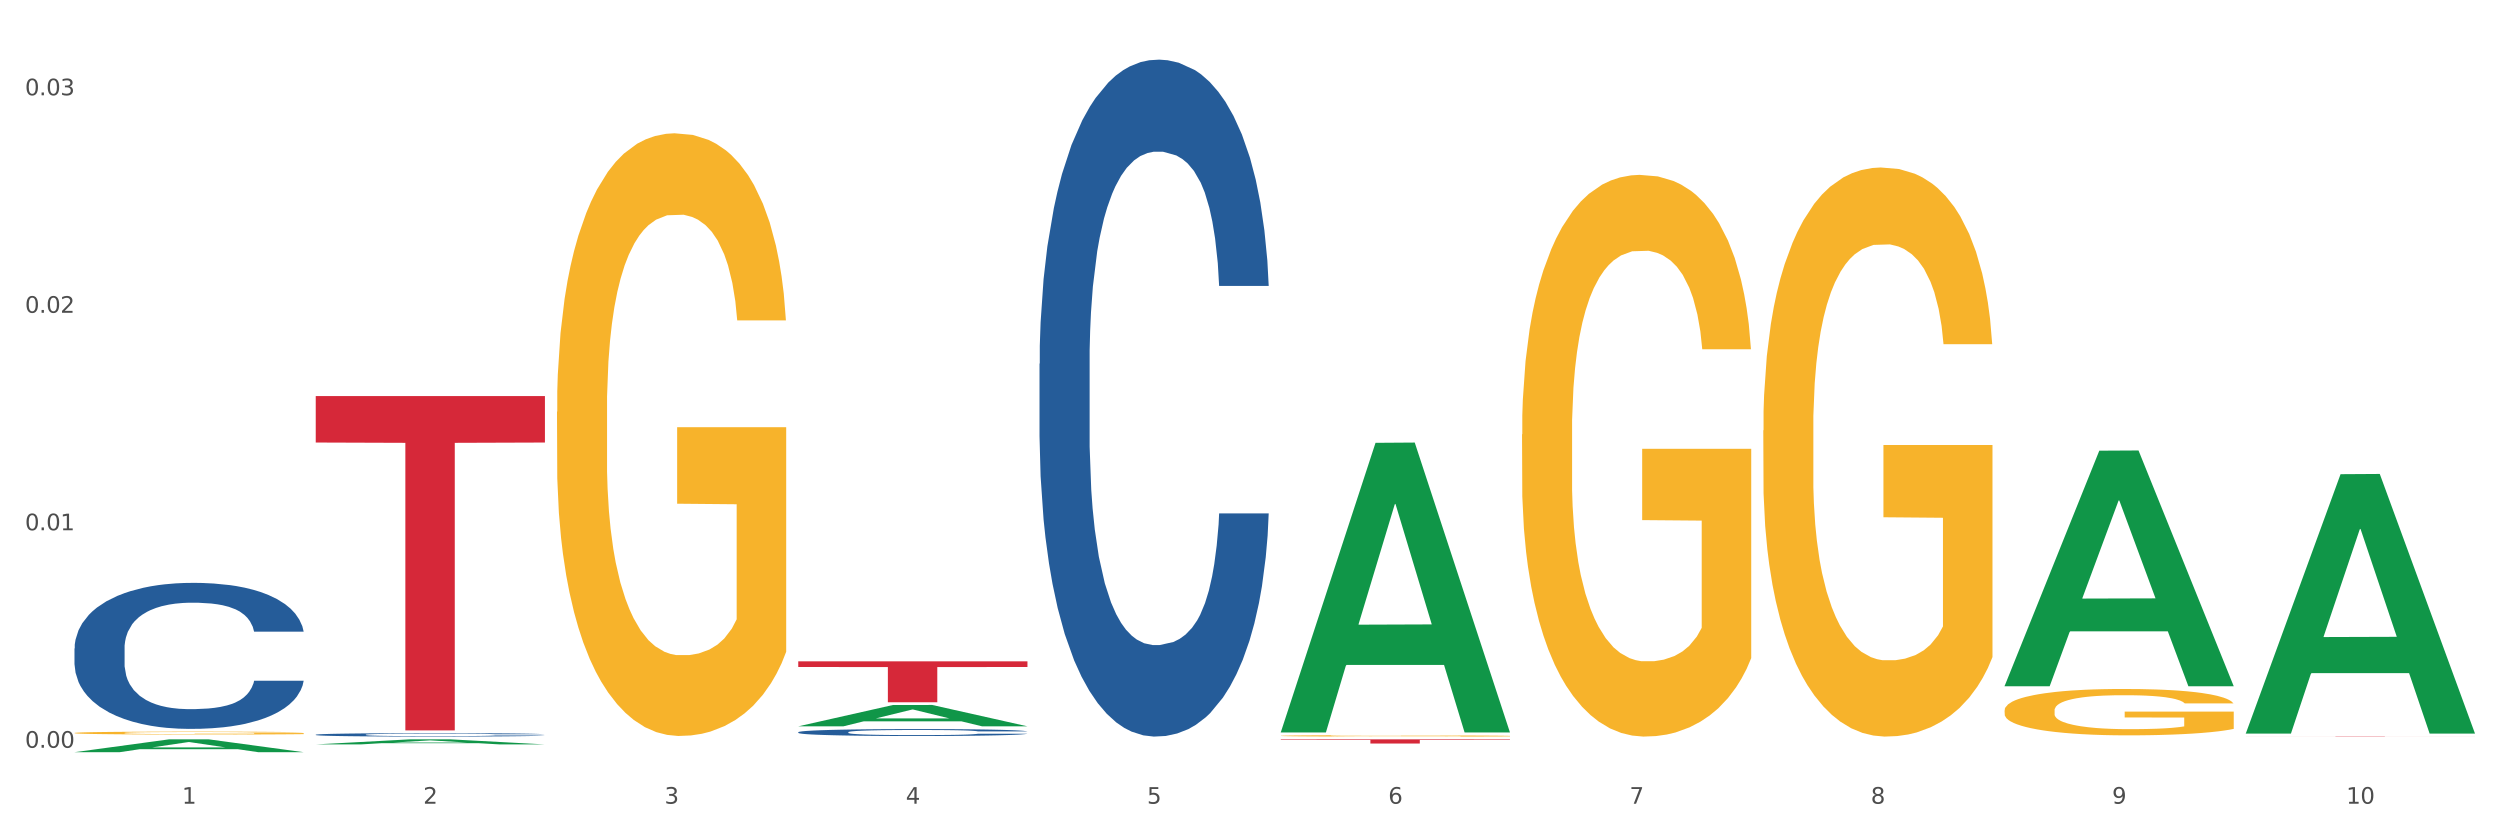 <?xml version="1.0" encoding="utf-8" standalone="no"?>
<!DOCTYPE svg PUBLIC "-//W3C//DTD SVG 1.1//EN"
  "http://www.w3.org/Graphics/SVG/1.1/DTD/svg11.dtd">
<svg xmlns:xlink="http://www.w3.org/1999/xlink" width="1080pt" height="360pt" viewBox="0 0 1080 360" xmlns="http://www.w3.org/2000/svg" version="1.1">
 <rect x="0" y="0" width="1080" height="360" fill="#333333" stroke="none"/>
 <defs>
  <style type="text/css">*{stroke-linejoin: round; stroke-linecap: butt}</style>
 </defs>
 <g id="figure_1">
  <g id="patch_1">
   <path d="M 0 360 
L 1080 360 
L 1080 0 
L 0 0 
z
" style="fill: #ffffff; stroke: #ffffff; stroke-linejoin: miter"/>
  </g>
  <g id="axes_1">
   <g id="matplotlib.axis_1">
    <g id="xtick_1">
     <g id="text_1">
      <!-- 1 -->
      <g style="fill: #4d4d4d" transform="translate(78.627 347.204) scale(0.096 -0.096)">
       <defs>
        <path id="DejaVuSans-31" d="M 794 531 
L 1825 531 
L 1825 4091 
L 703 3866 
L 703 4441 
L 1819 4666 
L 2450 4666 
L 2450 531 
L 3481 531 
L 3481 0 
L 794 0 
L 794 531 
z
" transform="scale(0.016)"/>
       </defs>
       <use xlink:href="#DejaVuSans-31"/>
      </g>
     </g>
    </g>
    <g id="xtick_2">
     <g id="text_2">
      <!-- 2 -->
      <g style="fill: #4d4d4d" transform="translate(182.851 347.204) scale(0.096 -0.096)">
       <defs>
        <path id="DejaVuSans-32" d="M 1228 531 
L 3431 531 
L 3431 0 
L 469 0 
L 469 531 
Q 828 903 1448 1529 
Q 2069 2156 2228 2338 
Q 2531 2678 2651 2914 
Q 2772 3150 2772 3378 
Q 2772 3750 2511 3984 
Q 2250 4219 1831 4219 
Q 1534 4219 1204 4116 
Q 875 4013 500 3803 
L 500 4441 
Q 881 4594 1212 4672 
Q 1544 4750 1819 4750 
Q 2544 4750 2975 4387 
Q 3406 4025 3406 3419 
Q 3406 3131 3298 2873 
Q 3191 2616 2906 2266 
Q 2828 2175 2409 1742 
Q 1991 1309 1228 531 
z
" transform="scale(0.016)"/>
       </defs>
       <use xlink:href="#DejaVuSans-32"/>
      </g>
     </g>
    </g>
    <g id="xtick_3">
     <g id="text_3">
      <!-- 3 -->
      <g style="fill: #4d4d4d" transform="translate(287.074 347.204) scale(0.096 -0.096)">
       <defs>
        <path id="DejaVuSans-33" d="M 2597 2516 
Q 3050 2419 3304 2112 
Q 3559 1806 3559 1356 
Q 3559 666 3084 287 
Q 2609 -91 1734 -91 
Q 1441 -91 1130 -33 
Q 819 25 488 141 
L 488 750 
Q 750 597 1062 519 
Q 1375 441 1716 441 
Q 2309 441 2620 675 
Q 2931 909 2931 1356 
Q 2931 1769 2642 2001 
Q 2353 2234 1838 2234 
L 1294 2234 
L 1294 2753 
L 1863 2753 
Q 2328 2753 2575 2939 
Q 2822 3125 2822 3475 
Q 2822 3834 2567 4026 
Q 2313 4219 1838 4219 
Q 1578 4219 1281 4162 
Q 984 4106 628 3988 
L 628 4550 
Q 988 4650 1302 4700 
Q 1616 4750 1894 4750 
Q 2613 4750 3031 4423 
Q 3450 4097 3450 3541 
Q 3450 3153 3228 2886 
Q 3006 2619 2597 2516 
z
" transform="scale(0.016)"/>
       </defs>
       <use xlink:href="#DejaVuSans-33"/>
      </g>
     </g>
    </g>
    <g id="xtick_4">
     <g id="text_4">
      <!-- 4 -->
      <g style="fill: #4d4d4d" transform="translate(391.298 347.204) scale(0.096 -0.096)">
       <defs>
        <path id="DejaVuSans-34" d="M 2419 4116 
L 825 1625 
L 2419 1625 
L 2419 4116 
z
M 2253 4666 
L 3047 4666 
L 3047 1625 
L 3713 1625 
L 3713 1100 
L 3047 1100 
L 3047 0 
L 2419 0 
L 2419 1100 
L 313 1100 
L 313 1709 
L 2253 4666 
z
" transform="scale(0.016)"/>
       </defs>
       <use xlink:href="#DejaVuSans-34"/>
      </g>
     </g>
    </g>
    <g id="xtick_5">
     <g id="text_5">
      <!-- 5 -->
      <g style="fill: #4d4d4d" transform="translate(495.522 347.204) scale(0.096 -0.096)">
       <defs>
        <path id="DejaVuSans-35" d="M 691 4666 
L 3169 4666 
L 3169 4134 
L 1269 4134 
L 1269 2991 
Q 1406 3038 1543 3061 
Q 1681 3084 1819 3084 
Q 2600 3084 3056 2656 
Q 3513 2228 3513 1497 
Q 3513 744 3044 326 
Q 2575 -91 1722 -91 
Q 1428 -91 1123 -41 
Q 819 9 494 109 
L 494 744 
Q 775 591 1075 516 
Q 1375 441 1709 441 
Q 2250 441 2565 725 
Q 2881 1009 2881 1497 
Q 2881 1984 2565 2268 
Q 2250 2553 1709 2553 
Q 1456 2553 1204 2497 
Q 953 2441 691 2322 
L 691 4666 
z
" transform="scale(0.016)"/>
       </defs>
       <use xlink:href="#DejaVuSans-35"/>
      </g>
     </g>
    </g>
    <g id="xtick_6">
     <g id="text_6">
      <!-- 6 -->
      <g style="fill: #4d4d4d" transform="translate(599.745 347.204) scale(0.096 -0.096)">
       <defs>
        <path id="DejaVuSans-36" d="M 2113 2584 
Q 1688 2584 1439 2293 
Q 1191 2003 1191 1497 
Q 1191 994 1439 701 
Q 1688 409 2113 409 
Q 2538 409 2786 701 
Q 3034 994 3034 1497 
Q 3034 2003 2786 2293 
Q 2538 2584 2113 2584 
z
M 3366 4563 
L 3366 3988 
Q 3128 4100 2886 4159 
Q 2644 4219 2406 4219 
Q 1781 4219 1451 3797 
Q 1122 3375 1075 2522 
Q 1259 2794 1537 2939 
Q 1816 3084 2150 3084 
Q 2853 3084 3261 2657 
Q 3669 2231 3669 1497 
Q 3669 778 3244 343 
Q 2819 -91 2113 -91 
Q 1303 -91 875 529 
Q 447 1150 447 2328 
Q 447 3434 972 4092 
Q 1497 4750 2381 4750 
Q 2619 4750 2861 4703 
Q 3103 4656 3366 4563 
z
" transform="scale(0.016)"/>
       </defs>
       <use xlink:href="#DejaVuSans-36"/>
      </g>
     </g>
    </g>
    <g id="xtick_7">
     <g id="text_7">
      <!-- 7 -->
      <g style="fill: #4d4d4d" transform="translate(703.969 347.204) scale(0.096 -0.096)">
       <defs>
        <path id="DejaVuSans-37" d="M 525 4666 
L 3525 4666 
L 3525 4397 
L 1831 0 
L 1172 0 
L 2766 4134 
L 525 4134 
L 525 4666 
z
" transform="scale(0.016)"/>
       </defs>
       <use xlink:href="#DejaVuSans-37"/>
      </g>
     </g>
    </g>
    <g id="xtick_8">
     <g id="text_8">
      <!-- 8 -->
      <g style="fill: #4d4d4d" transform="translate(808.193 347.204) scale(0.096 -0.096)">
       <defs>
        <path id="DejaVuSans-38" d="M 2034 2216 
Q 1584 2216 1326 1975 
Q 1069 1734 1069 1313 
Q 1069 891 1326 650 
Q 1584 409 2034 409 
Q 2484 409 2743 651 
Q 3003 894 3003 1313 
Q 3003 1734 2745 1975 
Q 2488 2216 2034 2216 
z
M 1403 2484 
Q 997 2584 770 2862 
Q 544 3141 544 3541 
Q 544 4100 942 4425 
Q 1341 4750 2034 4750 
Q 2731 4750 3128 4425 
Q 3525 4100 3525 3541 
Q 3525 3141 3298 2862 
Q 3072 2584 2669 2484 
Q 3125 2378 3379 2068 
Q 3634 1759 3634 1313 
Q 3634 634 3220 271 
Q 2806 -91 2034 -91 
Q 1263 -91 848 271 
Q 434 634 434 1313 
Q 434 1759 690 2068 
Q 947 2378 1403 2484 
z
M 1172 3481 
Q 1172 3119 1398 2916 
Q 1625 2713 2034 2713 
Q 2441 2713 2670 2916 
Q 2900 3119 2900 3481 
Q 2900 3844 2670 4047 
Q 2441 4250 2034 4250 
Q 1625 4250 1398 4047 
Q 1172 3844 1172 3481 
z
" transform="scale(0.016)"/>
       </defs>
       <use xlink:href="#DejaVuSans-38"/>
      </g>
     </g>
    </g>
    <g id="xtick_9">
     <g id="text_9">
      <!-- 9 -->
      <g style="fill: #4d4d4d" transform="translate(912.416 347.204) scale(0.096 -0.096)">
       <defs>
        <path id="DejaVuSans-39" d="M 703 97 
L 703 672 
Q 941 559 1184 500 
Q 1428 441 1663 441 
Q 2288 441 2617 861 
Q 2947 1281 2994 2138 
Q 2813 1869 2534 1725 
Q 2256 1581 1919 1581 
Q 1219 1581 811 2004 
Q 403 2428 403 3163 
Q 403 3881 828 4315 
Q 1253 4750 1959 4750 
Q 2769 4750 3195 4129 
Q 3622 3509 3622 2328 
Q 3622 1225 3098 567 
Q 2575 -91 1691 -91 
Q 1453 -91 1209 -44 
Q 966 3 703 97 
z
M 1959 2075 
Q 2384 2075 2632 2365 
Q 2881 2656 2881 3163 
Q 2881 3666 2632 3958 
Q 2384 4250 1959 4250 
Q 1534 4250 1286 3958 
Q 1038 3666 1038 3163 
Q 1038 2656 1286 2365 
Q 1534 2075 1959 2075 
z
" transform="scale(0.016)"/>
       </defs>
       <use xlink:href="#DejaVuSans-39"/>
      </g>
     </g>
    </g>
    <g id="xtick_10">
     <g id="text_10">
      <!-- 10 -->
      <g style="fill: #4d4d4d" transform="translate(1013.586 347.204) scale(0.096 -0.096)">
       <defs>
        <path id="DejaVuSans-30" d="M 2034 4250 
Q 1547 4250 1301 3770 
Q 1056 3291 1056 2328 
Q 1056 1369 1301 889 
Q 1547 409 2034 409 
Q 2525 409 2770 889 
Q 3016 1369 3016 2328 
Q 3016 3291 2770 3770 
Q 2525 4250 2034 4250 
z
M 2034 4750 
Q 2819 4750 3233 4129 
Q 3647 3509 3647 2328 
Q 3647 1150 3233 529 
Q 2819 -91 2034 -91 
Q 1250 -91 836 529 
Q 422 1150 422 2328 
Q 422 3509 836 4129 
Q 1250 4750 2034 4750 
z
" transform="scale(0.016)"/>
       </defs>
       <use xlink:href="#DejaVuSans-31"/>
       <use xlink:href="#DejaVuSans-30" transform="translate(63.623 0)"/>
      </g>
     </g>
    </g>
    <g id="xtick_11"/>
    <g id="xtick_12"/>
    <g id="xtick_13"/>
    <g id="xtick_14"/>
    <g id="xtick_15"/>
    <g id="xtick_16"/>
    <g id="xtick_17"/>
    <g id="xtick_18"/>
    <g id="xtick_19"/>
   </g>
   <g id="matplotlib.axis_2">
    <g id="ytick_1">
     <g id="text_11">
      <!-- 0.00 -->
      <g style="fill: #4d4d4d" transform="translate(10.8 323.028) scale(0.096 -0.096)">
       <defs>
        <path id="DejaVuSans-2e" d="M 684 794 
L 1344 794 
L 1344 0 
L 684 0 
L 684 794 
z
" transform="scale(0.016)"/>
       </defs>
       <use xlink:href="#DejaVuSans-30"/>
       <use xlink:href="#DejaVuSans-2e" transform="translate(63.623 0)"/>
       <use xlink:href="#DejaVuSans-30" transform="translate(95.41 0)"/>
       <use xlink:href="#DejaVuSans-30" transform="translate(159.033 0)"/>
      </g>
     </g>
    </g>
    <g id="ytick_2">
     <g id="text_12">
      <!-- 0.01 -->
      <g style="fill: #4d4d4d" transform="translate(10.8 229.075) scale(0.096 -0.096)">
       <use xlink:href="#DejaVuSans-30"/>
       <use xlink:href="#DejaVuSans-2e" transform="translate(63.623 0)"/>
       <use xlink:href="#DejaVuSans-30" transform="translate(95.41 0)"/>
       <use xlink:href="#DejaVuSans-31" transform="translate(159.033 0)"/>
      </g>
     </g>
    </g>
    <g id="ytick_3">
     <g id="text_13">
      <!-- 0.02 -->
      <g style="fill: #4d4d4d" transform="translate(10.8 135.122) scale(0.096 -0.096)">
       <use xlink:href="#DejaVuSans-30"/>
       <use xlink:href="#DejaVuSans-2e" transform="translate(63.623 0)"/>
       <use xlink:href="#DejaVuSans-30" transform="translate(95.41 0)"/>
       <use xlink:href="#DejaVuSans-32" transform="translate(159.033 0)"/>
      </g>
     </g>
    </g>
    <g id="ytick_4">
     <g id="text_14">
      <!-- 0.03 -->
      <g style="fill: #4d4d4d" transform="translate(10.8 41.169) scale(0.096 -0.096)">
       <use xlink:href="#DejaVuSans-30"/>
       <use xlink:href="#DejaVuSans-2e" transform="translate(63.623 0)"/>
       <use xlink:href="#DejaVuSans-30" transform="translate(95.41 0)"/>
       <use xlink:href="#DejaVuSans-33" transform="translate(159.033 0)"/>
      </g>
     </g>
    </g>
    <g id="ytick_5"/>
    <g id="ytick_6"/>
    <g id="ytick_7"/>
   </g>
   <g id="PolyCollection_1">
    <path d="M 32.175 324.939 
L 32.277 324.934 
L 73.107 319.386 
L 90.051 319.38 
L 131.187 324.95 
L 111.589 324.95 
L 102.709 323.653 
L 60.552 323.653 
L 60.246 323.674 
L 51.671 324.95 
L 32.175 324.95 
L 32.175 324.939 
L 65.86 322.879 
L 97.401 322.874 
L 81.783 320.567 
L 81.579 320.557 
L 81.375 320.573 
L 65.758 322.874 
L 65.86 322.879 
L 32.175 324.939 
z
" clip-path="url(#p50c544b02a)" style="fill: #109648"/>
    <path d="M 553.293 317.881 
L 553.41 317.88 
L 553.41 317.86 
L 553.644 317.843 
L 554.813 317.802 
L 556.566 317.768 
L 557.852 317.75 
L 559.138 317.735 
L 560.658 317.72 
L 562.528 317.704 
L 565.918 317.682 
L 568.022 317.67 
L 570.594 317.658 
L 575.27 317.64 
L 578.66 317.63 
L 582.167 317.622 
L 587.895 317.612 
L 591.636 317.608 
L 595.61 317.604 
L 600.403 317.602 
L 604.027 317.602 
L 611.976 317.603 
L 618.756 317.608 
L 622.029 317.612 
L 626.237 317.619 
L 628.458 317.623 
L 632.082 317.632 
L 635.823 317.644 
L 638.395 317.653 
L 642.252 317.672 
L 645.175 317.691 
L 647.863 317.714 
L 649.266 317.73 
L 650.318 317.745 
L 651.253 317.762 
L 652.189 317.789 
L 631.147 317.789 
L 630.329 317.77 
L 629.043 317.752 
L 627.173 317.734 
L 625.536 317.723 
L 622.73 317.709 
L 620.159 317.7 
L 617.47 317.694 
L 614.197 317.688 
L 611.625 317.685 
L 608.001 317.683 
L 600.87 317.684 
L 596.078 317.688 
L 592.805 317.694 
L 590.7 317.699 
L 588.83 317.704 
L 586.726 317.712 
L 584.271 317.724 
L 582.518 317.734 
L 580.764 317.747 
L 579.361 317.761 
L 578.075 317.776 
L 577.023 317.793 
L 576.205 317.81 
L 575.504 317.831 
L 574.919 317.865 
L 574.919 317.941 
L 575.153 317.958 
L 575.737 317.981 
L 576.439 317.998 
L 577.608 318.018 
L 578.66 318.032 
L 580.647 318.052 
L 582.868 318.069 
L 584.622 318.079 
L 586.375 318.088 
L 589.415 318.1 
L 592.805 318.11 
L 595.727 318.116 
L 599.702 318.122 
L 602.39 318.124 
L 604.728 318.125 
L 610.456 318.125 
L 614.548 318.123 
L 619.107 318.119 
L 622.613 318.114 
L 625.536 318.108 
L 628.809 318.098 
L 630.913 318.089 
L 630.913 317.974 
L 605.196 317.973 
L 605.196 317.896 
L 652.306 317.896 
L 652.306 318.122 
L 650.318 318.133 
L 648.097 318.144 
L 645.759 318.153 
L 642.252 318.165 
L 638.044 318.176 
L 634.303 318.183 
L 630.329 318.19 
L 625.653 318.196 
L 619.574 318.202 
L 615.833 318.204 
L 611.158 318.205 
L 605.663 318.206 
L 600.87 318.205 
L 596.195 318.202 
L 591.285 318.197 
L 586.492 318.19 
L 582.868 318.183 
L 579.244 318.174 
L 575.387 318.162 
L 572.347 318.151 
L 570.009 318.141 
L 567.438 318.129 
L 564.632 318.112 
L 562.528 318.097 
L 560.658 318.082 
L 558.67 318.062 
L 557.268 318.045 
L 555.865 318.023 
L 555.047 318.007 
L 554.111 317.982 
L 553.41 317.948 
L 553.293 317.881 
z
" clip-path="url(#p50c544b02a)" style="fill: #f7b32b"/>
    <path d="M 657.517 187.674 
L 657.634 187.453 
L 657.634 179.474 
L 657.867 172.604 
L 659.036 155.983 
L 660.79 142.243 
L 662.076 134.93 
L 663.362 128.946 
L 664.881 122.962 
L 666.752 116.757 
L 670.142 107.671 
L 672.246 103.017 
L 674.818 98.141 
L 679.493 91.05 
L 682.884 87.061 
L 686.39 83.736 
L 692.118 79.747 
L 695.859 77.974 
L 699.834 76.645 
L 704.627 75.758 
L 708.25 75.537 
L 716.199 76.202 
L 722.979 78.196 
L 726.253 79.747 
L 730.461 82.407 
L 732.682 84.18 
L 736.306 87.726 
L 740.047 92.379 
L 742.618 96.369 
L 746.476 103.903 
L 749.398 111.438 
L 752.087 120.746 
L 753.49 127.173 
L 754.542 133.157 
L 755.477 140.027 
L 756.412 150.886 
L 735.371 150.886 
L 734.552 143.129 
L 733.266 135.816 
L 731.396 128.724 
L 729.76 124.292 
L 726.954 118.752 
L 724.382 115.206 
L 721.694 112.547 
L 718.42 110.33 
L 715.849 109.222 
L 712.225 108.336 
L 705.094 108.557 
L 700.301 110.33 
L 697.028 112.547 
L 694.924 114.541 
L 693.054 116.757 
L 690.949 119.86 
L 688.495 124.514 
L 686.741 128.724 
L 684.988 134.043 
L 683.585 139.362 
L 682.299 145.567 
L 681.247 152.216 
L 680.429 159.086 
L 679.727 167.507 
L 679.143 181.469 
L 679.143 211.83 
L 679.377 218.7 
L 679.961 227.787 
L 680.662 234.657 
L 681.831 242.857 
L 682.884 248.397 
L 684.871 256.375 
L 687.092 263.024 
L 688.845 267.234 
L 690.599 270.78 
L 693.638 275.656 
L 697.028 279.645 
L 699.951 282.083 
L 703.925 284.299 
L 706.614 285.185 
L 708.952 285.628 
L 714.68 285.628 
L 718.771 284.964 
L 723.33 283.412 
L 726.837 281.418 
L 729.76 278.98 
L 733.033 274.991 
L 735.137 271.223 
L 735.137 224.906 
L 709.419 224.684 
L 709.419 193.88 
L 756.529 193.88 
L 756.529 284.299 
L 754.542 288.953 
L 752.321 293.163 
L 749.983 296.931 
L 746.476 301.585 
L 742.268 306.017 
L 738.527 309.12 
L 734.552 311.779 
L 729.876 314.217 
L 723.798 316.433 
L 720.057 317.32 
L 715.381 317.984 
L 709.887 318.206 
L 705.094 317.763 
L 700.418 316.655 
L 695.508 314.66 
L 690.716 311.779 
L 687.092 308.898 
L 683.468 305.352 
L 679.61 300.698 
L 676.571 296.266 
L 674.233 292.277 
L 671.661 287.18 
L 668.856 280.531 
L 666.752 274.548 
L 664.881 268.342 
L 662.894 260.364 
L 661.491 253.494 
L 660.088 244.851 
L 659.27 238.424 
L 658.335 228.452 
L 657.634 214.49 
L 657.517 187.674 
z
" clip-path="url(#p50c544b02a)" style="fill: #f7b32b"/>
    <path d="M 761.74 185.96 
L 761.857 185.735 
L 761.857 177.652 
L 762.091 170.692 
L 763.26 153.852 
L 765.013 139.932 
L 766.299 132.522 
L 767.585 126.46 
L 769.105 120.398 
L 770.975 114.111 
L 774.365 104.906 
L 776.469 100.191 
L 779.041 95.251 
L 783.717 88.066 
L 787.107 84.025 
L 790.614 80.657 
L 796.342 76.615 
L 800.083 74.819 
L 804.057 73.472 
L 808.85 72.574 
L 812.474 72.349 
L 820.423 73.023 
L 827.203 75.044 
L 830.476 76.615 
L 834.685 79.31 
L 836.906 81.106 
L 840.529 84.698 
L 844.27 89.413 
L 846.842 93.455 
L 850.7 101.089 
L 853.622 108.723 
L 856.311 118.153 
L 857.713 124.664 
L 858.766 130.726 
L 859.701 137.687 
L 860.636 148.688 
L 839.594 148.688 
L 838.776 140.83 
L 837.49 133.421 
L 835.62 126.236 
L 833.983 121.745 
L 831.178 116.132 
L 828.606 112.54 
L 825.917 109.845 
L 822.644 107.6 
L 820.072 106.477 
L 816.448 105.579 
L 809.318 105.804 
L 804.525 107.6 
L 801.252 109.845 
L 799.148 111.866 
L 797.277 114.111 
L 795.173 117.255 
L 792.718 121.97 
L 790.965 126.236 
L 789.211 131.624 
L 787.809 137.013 
L 786.523 143.3 
L 785.471 150.035 
L 784.652 156.996 
L 783.951 165.528 
L 783.366 179.673 
L 783.366 210.433 
L 783.6 217.394 
L 784.185 226.599 
L 784.886 233.559 
L 786.055 241.867 
L 787.107 247.48 
L 789.094 255.563 
L 791.315 262.299 
L 793.069 266.565 
L 794.822 270.157 
L 797.862 275.097 
L 801.252 279.138 
L 804.174 281.608 
L 808.149 283.853 
L 810.837 284.752 
L 813.175 285.201 
L 818.903 285.201 
L 822.995 284.527 
L 827.554 282.955 
L 831.061 280.935 
L 833.983 278.465 
L 837.256 274.423 
L 839.36 270.606 
L 839.36 223.68 
L 813.643 223.456 
L 813.643 192.247 
L 860.753 192.247 
L 860.753 283.853 
L 858.766 288.568 
L 856.544 292.834 
L 854.206 296.651 
L 850.7 301.366 
L 846.491 305.857 
L 842.751 309 
L 838.776 311.695 
L 834.1 314.165 
L 828.021 316.41 
L 824.281 317.308 
L 819.605 317.981 
L 814.111 318.206 
L 809.318 317.757 
L 804.642 316.634 
L 799.732 314.614 
L 794.939 311.695 
L 791.315 308.776 
L 787.692 305.183 
L 783.834 300.468 
L 780.795 295.978 
L 778.457 291.936 
L 775.885 286.772 
L 773.079 280.036 
L 770.975 273.974 
L 769.105 267.687 
L 767.118 259.605 
L 765.715 252.644 
L 764.312 243.888 
L 763.494 237.376 
L 762.559 227.273 
L 761.857 213.127 
L 761.74 185.96 
z
" clip-path="url(#p50c544b02a)" style="fill: #f7b32b"/>
    <path d="M 865.964 306.895 
L 866.081 306.877 
L 866.081 306.218 
L 866.315 305.651 
L 867.484 304.278 
L 869.237 303.144 
L 870.523 302.54 
L 871.809 302.046 
L 873.329 301.551 
L 875.199 301.039 
L 878.589 300.289 
L 880.693 299.904 
L 883.265 299.502 
L 887.941 298.916 
L 891.331 298.587 
L 894.838 298.312 
L 900.566 297.983 
L 904.306 297.836 
L 908.281 297.727 
L 913.074 297.653 
L 916.698 297.635 
L 924.647 297.69 
L 931.427 297.855 
L 934.7 297.983 
L 938.908 298.202 
L 941.129 298.349 
L 944.753 298.642 
L 948.494 299.026 
L 951.066 299.355 
L 954.923 299.978 
L 957.846 300.6 
L 960.534 301.368 
L 961.937 301.899 
L 962.989 302.393 
L 963.924 302.961 
L 964.859 303.857 
L 943.818 303.857 
L 943 303.217 
L 941.714 302.613 
L 939.843 302.027 
L 938.207 301.661 
L 935.401 301.204 
L 932.829 300.911 
L 930.141 300.691 
L 926.868 300.508 
L 924.296 300.417 
L 920.672 300.344 
L 913.541 300.362 
L 908.749 300.508 
L 905.475 300.691 
L 903.371 300.856 
L 901.501 301.039 
L 899.397 301.295 
L 896.942 301.68 
L 895.188 302.027 
L 893.435 302.466 
L 892.032 302.906 
L 890.746 303.418 
L 889.694 303.967 
L 888.876 304.534 
L 888.175 305.23 
L 887.59 306.383 
L 887.59 308.89 
L 887.824 309.457 
L 888.408 310.208 
L 889.11 310.775 
L 890.279 311.452 
L 891.331 311.91 
L 893.318 312.569 
L 895.539 313.118 
L 897.293 313.465 
L 899.046 313.758 
L 902.085 314.161 
L 905.475 314.49 
L 908.398 314.691 
L 912.372 314.874 
L 915.061 314.948 
L 917.399 314.984 
L 923.127 314.984 
L 927.218 314.929 
L 931.777 314.801 
L 935.284 314.637 
L 938.207 314.435 
L 941.48 314.106 
L 943.584 313.795 
L 943.584 309.97 
L 917.867 309.952 
L 917.867 307.408 
L 964.976 307.408 
L 964.976 314.874 
L 962.989 315.259 
L 960.768 315.606 
L 958.43 315.918 
L 954.923 316.302 
L 950.715 316.668 
L 946.974 316.924 
L 943 317.144 
L 938.324 317.345 
L 932.245 317.528 
L 928.504 317.601 
L 923.828 317.656 
L 918.334 317.674 
L 913.541 317.638 
L 908.865 317.546 
L 903.956 317.382 
L 899.163 317.144 
L 895.539 316.906 
L 891.915 316.613 
L 888.058 316.229 
L 885.018 315.863 
L 882.68 315.533 
L 880.109 315.112 
L 877.303 314.563 
L 875.199 314.069 
L 873.329 313.557 
L 871.341 312.898 
L 869.938 312.331 
L 868.536 311.617 
L 867.717 311.086 
L 866.782 310.263 
L 866.081 309.11 
L 865.964 306.895 
z
" clip-path="url(#p50c544b02a)" style="fill: #f7b32b"/>
    <path d="M 449.069 157.16 
L 449.187 156.893 
L 449.187 149.415 
L 449.538 139.266 
L 450.825 120.571 
L 452.464 106.416 
L 455.272 89.857 
L 456.794 82.913 
L 458.783 75.168 
L 462.88 62.616 
L 467.561 51.933 
L 470.838 46.057 
L 473.296 42.318 
L 478.797 35.641 
L 481.957 32.703 
L 485.234 30.3 
L 488.042 28.697 
L 492.724 26.828 
L 496.469 26.027 
L 500.799 25.759 
L 504.427 26.027 
L 509.226 27.095 
L 516.248 30.3 
L 518.94 32.169 
L 522.568 35.374 
L 526.313 39.647 
L 529.356 43.921 
L 532.867 50.063 
L 536.495 58.076 
L 540.006 68.224 
L 542.464 77.572 
L 544.454 87.454 
L 546.209 99.472 
L 547.497 112.559 
L 548.082 123.509 
L 526.664 123.509 
L 526.079 113.627 
L 524.909 102.944 
L 523.738 95.733 
L 522.451 89.857 
L 520.461 83.181 
L 518.706 78.907 
L 515.78 73.833 
L 513.088 70.628 
L 510.864 68.758 
L 508.173 67.156 
L 502.438 65.554 
L 498.342 65.554 
L 495.767 66.088 
L 492.607 67.423 
L 489.915 69.293 
L 486.755 72.498 
L 484.297 75.969 
L 481.84 80.51 
L 480.435 83.715 
L 478.328 89.59 
L 476.924 94.398 
L 475.051 102.677 
L 473.998 108.553 
L 472.126 123.776 
L 471.306 134.993 
L 470.955 142.738 
L 470.721 151.284 
L 470.721 192.948 
L 471.423 211.643 
L 472.009 219.656 
L 472.945 228.736 
L 474.7 240.487 
L 477.275 251.972 
L 479.967 260.251 
L 482.191 265.325 
L 484.297 269.064 
L 486.404 272.002 
L 488.979 274.673 
L 491.085 276.275 
L 494.245 277.878 
L 497.991 278.679 
L 500.916 278.679 
L 506.885 277.344 
L 509.577 276.008 
L 512.152 274.139 
L 514.961 271.201 
L 517.184 267.996 
L 518.472 265.592 
L 520.578 260.518 
L 522.217 255.176 
L 523.621 249.034 
L 524.558 243.692 
L 525.611 235.68 
L 526.43 226.599 
L 526.664 221.792 
L 548.082 221.792 
L 547.614 231.407 
L 546.795 240.754 
L 545.156 253.307 
L 543.869 260.518 
L 541.879 269.331 
L 539.772 276.809 
L 536.846 285.089 
L 534.155 291.231 
L 531.346 296.573 
L 528.303 301.38 
L 522.802 308.057 
L 520.813 309.927 
L 516.599 313.132 
L 513.322 315.001 
L 508.524 316.871 
L 503.608 317.939 
L 498.459 318.206 
L 493.894 317.672 
L 488.862 316.069 
L 485.702 314.467 
L 482.191 312.063 
L 478.094 308.324 
L 474.232 303.784 
L 470.604 298.442 
L 467.21 292.3 
L 464.05 285.356 
L 459.954 273.872 
L 456.911 262.655 
L 454.687 252.239 
L 453.166 243.425 
L 451.644 232.208 
L 450.825 224.463 
L 449.538 205.768 
L 449.069 188.408 
L 449.069 157.16 
z
" clip-path="url(#p50c544b02a)" style="fill: #255c99"/>
    <path d="M 344.846 316.303 
L 344.963 316.301 
L 344.963 316.224 
L 345.314 316.119 
L 346.601 315.927 
L 348.24 315.781 
L 351.049 315.611 
L 352.57 315.54 
L 354.56 315.46 
L 358.656 315.331 
L 363.338 315.221 
L 366.615 315.161 
L 369.072 315.122 
L 374.573 315.053 
L 377.733 315.023 
L 381.01 314.998 
L 383.819 314.982 
L 388.5 314.963 
L 392.245 314.955 
L 396.576 314.952 
L 400.204 314.955 
L 405.002 314.966 
L 412.025 314.998 
L 414.716 315.018 
L 418.344 315.051 
L 422.09 315.095 
L 425.133 315.139 
L 428.644 315.202 
L 432.272 315.284 
L 435.783 315.389 
L 438.241 315.485 
L 440.23 315.586 
L 441.986 315.71 
L 443.273 315.845 
L 443.858 315.957 
L 422.441 315.957 
L 421.856 315.856 
L 420.685 315.746 
L 419.515 315.672 
L 418.227 315.611 
L 416.238 315.542 
L 414.482 315.499 
L 411.556 315.446 
L 408.865 315.413 
L 406.641 315.394 
L 403.949 315.378 
L 398.214 315.361 
L 394.118 315.361 
L 391.543 315.367 
L 388.383 315.38 
L 385.691 315.4 
L 382.531 315.433 
L 380.074 315.468 
L 377.616 315.515 
L 376.211 315.548 
L 374.105 315.608 
L 372.7 315.658 
L 370.828 315.743 
L 369.775 315.803 
L 367.902 315.96 
L 367.083 316.075 
L 366.732 316.155 
L 366.498 316.243 
L 366.498 316.672 
L 367.2 316.864 
L 367.785 316.946 
L 368.721 317.04 
L 370.477 317.161 
L 373.052 317.279 
L 375.743 317.364 
L 377.967 317.416 
L 380.074 317.455 
L 382.18 317.485 
L 384.755 317.512 
L 386.862 317.529 
L 390.022 317.545 
L 393.767 317.554 
L 396.693 317.554 
L 402.662 317.54 
L 405.353 317.526 
L 407.928 317.507 
L 410.737 317.477 
L 412.961 317.444 
L 414.248 317.419 
L 416.355 317.367 
L 417.993 317.312 
L 419.398 317.249 
L 420.334 317.194 
L 421.387 317.111 
L 422.207 317.018 
L 422.441 316.968 
L 443.858 316.968 
L 443.39 317.067 
L 442.571 317.163 
L 440.932 317.293 
L 439.645 317.367 
L 437.655 317.457 
L 435.549 317.534 
L 432.623 317.619 
L 429.931 317.683 
L 427.122 317.738 
L 424.079 317.787 
L 418.579 317.856 
L 416.589 317.875 
L 412.376 317.908 
L 409.099 317.927 
L 404.3 317.946 
L 399.385 317.957 
L 394.235 317.96 
L 389.671 317.955 
L 384.638 317.938 
L 381.478 317.922 
L 377.967 317.897 
L 373.871 317.858 
L 370.009 317.812 
L 366.38 317.757 
L 362.986 317.694 
L 359.826 317.622 
L 355.73 317.504 
L 352.687 317.389 
L 350.464 317.282 
L 348.942 317.191 
L 347.421 317.075 
L 346.601 316.996 
L 345.314 316.803 
L 344.846 316.625 
L 344.846 316.303 
z
" clip-path="url(#p50c544b02a)" style="fill: #255c99"/>
    <path d="M 136.399 317.388 
L 136.516 317.387 
L 136.516 317.349 
L 136.867 317.297 
L 138.154 317.202 
L 139.793 317.13 
L 142.602 317.046 
L 144.123 317.011 
L 146.113 316.971 
L 150.209 316.908 
L 154.89 316.853 
L 158.167 316.823 
L 160.625 316.804 
L 166.126 316.771 
L 169.286 316.756 
L 172.563 316.743 
L 175.372 316.735 
L 180.053 316.726 
L 183.798 316.722 
L 188.129 316.72 
L 191.757 316.722 
L 196.555 316.727 
L 203.577 316.743 
L 206.269 316.753 
L 209.897 316.769 
L 213.642 316.791 
L 216.685 316.813 
L 220.196 316.844 
L 223.824 316.885 
L 227.336 316.936 
L 229.793 316.984 
L 231.783 317.034 
L 233.538 317.095 
L 234.826 317.161 
L 235.411 317.217 
L 213.993 317.217 
L 213.408 317.167 
L 212.238 317.112 
L 211.068 317.076 
L 209.78 317.046 
L 207.791 317.012 
L 206.035 316.99 
L 203.109 316.965 
L 200.417 316.948 
L 198.194 316.939 
L 195.502 316.931 
L 189.767 316.923 
L 185.671 316.923 
L 183.096 316.925 
L 179.936 316.932 
L 177.244 316.942 
L 174.084 316.958 
L 171.626 316.975 
L 169.169 316.998 
L 167.764 317.015 
L 165.658 317.045 
L 164.253 317.069 
L 162.381 317.111 
L 161.327 317.141 
L 159.455 317.218 
L 158.635 317.275 
L 158.284 317.315 
L 158.05 317.358 
L 158.05 317.57 
L 158.752 317.665 
L 159.338 317.705 
L 160.274 317.751 
L 162.029 317.811 
L 164.604 317.87 
L 167.296 317.912 
L 169.52 317.937 
L 171.626 317.956 
L 173.733 317.971 
L 176.308 317.985 
L 178.415 317.993 
L 181.575 318.001 
L 185.32 318.005 
L 188.246 318.005 
L 194.214 317.998 
L 196.906 317.992 
L 199.481 317.982 
L 202.29 317.967 
L 204.514 317.951 
L 205.801 317.939 
L 207.908 317.913 
L 209.546 317.886 
L 210.951 317.855 
L 211.887 317.827 
L 212.94 317.787 
L 213.759 317.741 
L 213.993 317.716 
L 235.411 317.716 
L 234.943 317.765 
L 234.124 317.813 
L 232.485 317.876 
L 231.198 317.913 
L 229.208 317.958 
L 227.102 317.996 
L 224.176 318.038 
L 221.484 318.069 
L 218.675 318.096 
L 215.632 318.121 
L 210.131 318.154 
L 208.142 318.164 
L 203.928 318.18 
L 200.651 318.19 
L 195.853 318.199 
L 190.937 318.205 
L 185.788 318.206 
L 181.223 318.203 
L 176.191 318.195 
L 173.031 318.187 
L 169.52 318.175 
L 165.424 318.156 
L 161.561 318.133 
L 157.933 318.106 
L 154.539 318.074 
L 151.379 318.039 
L 147.283 317.981 
L 144.24 317.924 
L 142.016 317.871 
L 140.495 317.826 
L 138.973 317.769 
L 138.154 317.73 
L 136.867 317.635 
L 136.399 317.547 
L 136.399 317.388 
z
" clip-path="url(#p50c544b02a)" style="fill: #255c99"/>
    <path d="M 32.175 280.141 
L 32.292 280.083 
L 32.292 278.47 
L 32.643 276.28 
L 33.931 272.247 
L 35.569 269.193 
L 38.378 265.621 
L 39.899 264.123 
L 41.889 262.452 
L 45.985 259.744 
L 50.667 257.439 
L 53.944 256.171 
L 56.401 255.364 
L 61.902 253.924 
L 65.062 253.29 
L 68.339 252.772 
L 71.148 252.426 
L 75.829 252.023 
L 79.575 251.85 
L 83.905 251.792 
L 87.533 251.85 
L 92.331 252.08 
L 99.354 252.772 
L 102.045 253.175 
L 105.674 253.866 
L 109.419 254.788 
L 112.462 255.71 
L 115.973 257.035 
L 119.601 258.764 
L 123.112 260.954 
L 125.57 262.97 
L 127.559 265.102 
L 129.315 267.695 
L 130.602 270.518 
L 131.187 272.881 
L 109.77 272.881 
L 109.185 270.749 
L 108.014 268.444 
L 106.844 266.888 
L 105.557 265.621 
L 103.567 264.18 
L 101.811 263.258 
L 98.886 262.164 
L 96.194 261.472 
L 93.97 261.069 
L 91.278 260.723 
L 85.543 260.377 
L 81.447 260.377 
L 78.872 260.493 
L 75.712 260.781 
L 73.021 261.184 
L 69.861 261.875 
L 67.403 262.625 
L 64.945 263.604 
L 63.541 264.296 
L 61.434 265.563 
L 60.03 266.6 
L 58.157 268.387 
L 57.104 269.654 
L 55.231 272.938 
L 54.412 275.358 
L 54.061 277.029 
L 53.827 278.873 
L 53.827 287.862 
L 54.529 291.895 
L 55.114 293.624 
L 56.05 295.583 
L 57.806 298.118 
L 60.381 300.596 
L 63.072 302.382 
L 65.296 303.477 
L 67.403 304.284 
L 69.509 304.917 
L 72.084 305.494 
L 74.191 305.839 
L 77.351 306.185 
L 81.096 306.358 
L 84.022 306.358 
L 89.991 306.07 
L 92.683 305.782 
L 95.257 305.378 
L 98.066 304.745 
L 100.29 304.053 
L 101.577 303.535 
L 103.684 302.44 
L 105.322 301.287 
L 106.727 299.962 
L 107.663 298.81 
L 108.717 297.081 
L 109.536 295.122 
L 109.77 294.085 
L 131.187 294.085 
L 130.719 296.159 
L 129.9 298.176 
L 128.262 300.884 
L 126.974 302.44 
L 124.985 304.341 
L 122.878 305.955 
L 119.952 307.741 
L 117.26 309.066 
L 114.451 310.218 
L 111.408 311.256 
L 105.908 312.696 
L 103.918 313.099 
L 99.705 313.791 
L 96.428 314.194 
L 91.629 314.598 
L 86.714 314.828 
L 81.564 314.886 
L 77 314.77 
L 71.967 314.425 
L 68.807 314.079 
L 65.296 313.56 
L 61.2 312.754 
L 57.338 311.774 
L 53.71 310.622 
L 50.316 309.296 
L 47.156 307.798 
L 43.059 305.321 
L 40.016 302.901 
L 37.793 300.654 
L 36.271 298.752 
L 34.75 296.332 
L 33.931 294.661 
L 32.643 290.628 
L 32.175 286.882 
L 32.175 280.141 
z
" clip-path="url(#p50c544b02a)" style="fill: #255c99"/>
    <path d="M 240.622 177.892 
L 240.739 177.654 
L 240.739 169.094 
L 240.973 161.722 
L 242.142 143.888 
L 243.895 129.146 
L 245.181 121.299 
L 246.467 114.878 
L 247.987 108.458 
L 249.857 101.8 
L 253.247 92.051 
L 255.351 87.057 
L 257.923 81.826 
L 262.599 74.217 
L 265.989 69.937 
L 269.496 66.37 
L 275.224 62.09 
L 278.965 60.188 
L 282.939 58.761 
L 287.732 57.81 
L 291.356 57.572 
L 299.305 58.285 
L 306.085 60.425 
L 309.358 62.09 
L 313.566 64.943 
L 315.788 66.846 
L 319.411 70.65 
L 323.152 75.644 
L 325.724 79.924 
L 329.581 88.009 
L 332.504 96.093 
L 335.193 106.08 
L 336.595 112.976 
L 337.647 119.396 
L 338.583 126.768 
L 339.518 138.419 
L 318.476 138.419 
L 317.658 130.097 
L 316.372 122.25 
L 314.502 114.641 
L 312.865 109.885 
L 310.06 103.94 
L 307.488 100.136 
L 304.799 97.282 
L 301.526 94.904 
L 298.954 93.715 
L 295.33 92.764 
L 288.2 93.002 
L 283.407 94.904 
L 280.134 97.282 
L 278.03 99.422 
L 276.159 101.8 
L 274.055 105.129 
L 271.6 110.123 
L 269.847 114.641 
L 268.093 120.347 
L 266.69 126.054 
L 265.405 132.712 
L 264.352 139.846 
L 263.534 147.217 
L 262.833 156.253 
L 262.248 171.234 
L 262.248 203.81 
L 262.482 211.182 
L 263.067 220.931 
L 263.768 228.302 
L 264.937 237.1 
L 265.989 243.045 
L 267.976 251.605 
L 270.197 258.739 
L 271.951 263.257 
L 273.704 267.061 
L 276.744 272.293 
L 280.134 276.573 
L 283.056 279.188 
L 287.031 281.566 
L 289.719 282.517 
L 292.057 282.993 
L 297.785 282.993 
L 301.877 282.28 
L 306.436 280.615 
L 309.943 278.475 
L 312.865 275.859 
L 316.138 271.579 
L 318.242 267.537 
L 318.242 217.84 
L 292.525 217.602 
L 292.525 184.55 
L 339.635 184.55 
L 339.635 281.566 
L 337.647 286.56 
L 335.426 291.078 
L 333.088 295.12 
L 329.581 300.114 
L 325.373 304.869 
L 321.632 308.198 
L 317.658 311.052 
L 312.982 313.667 
L 306.903 316.045 
L 303.163 316.996 
L 298.487 317.71 
L 292.992 317.947 
L 288.2 317.472 
L 283.524 316.283 
L 278.614 314.143 
L 273.821 311.052 
L 270.197 307.96 
L 266.574 304.156 
L 262.716 299.162 
L 259.677 294.407 
L 257.339 290.127 
L 254.767 284.657 
L 251.961 277.524 
L 249.857 271.104 
L 247.987 264.446 
L 246 255.885 
L 244.597 248.514 
L 243.194 239.24 
L 242.376 232.345 
L 241.441 221.644 
L 240.739 206.664 
L 240.622 177.892 
z
" clip-path="url(#p50c544b02a)" style="fill: #f7b32b"/>
    <path d="M 136.399 171.099 
L 235.411 171.099 
L 235.411 191.172 
L 196.463 191.308 
L 196.463 315.546 
L 175.112 315.546 
L 175.112 191.308 
L 136.399 191.172 
L 136.399 171.234 
L 136.399 171.099 
z
" clip-path="url(#p50c544b02a)" style="fill: #d62839"/>
    <path d="M 344.846 285.694 
L 443.858 285.694 
L 443.858 288.151 
L 404.91 288.167 
L 404.91 303.371 
L 383.559 303.371 
L 383.559 288.167 
L 344.846 288.151 
L 344.846 285.711 
L 344.846 285.694 
z
" clip-path="url(#p50c544b02a)" style="fill: #d62839"/>
    <path d="M 553.293 319.38 
L 652.306 319.38 
L 652.306 319.636 
L 613.358 319.637 
L 613.358 321.217 
L 592.006 321.217 
L 592.006 319.637 
L 553.293 319.636 
L 553.293 319.382 
L 553.293 319.38 
z
" clip-path="url(#p50c544b02a)" style="fill: #d62839"/>
    <path d="M 970.188 318.088 
L 1069.2 318.088 
L 1069.2 318.105 
L 1030.252 318.105 
L 1030.252 318.206 
L 1008.901 318.206 
L 1008.901 318.105 
L 970.188 318.105 
L 970.188 318.088 
L 970.188 318.088 
z
" clip-path="url(#p50c544b02a)" style="fill: #d62839"/>
    <path d="M 32.175 316.643 
L 32.292 316.641 
L 32.292 316.6 
L 32.526 316.564 
L 33.695 316.478 
L 35.448 316.407 
L 36.734 316.369 
L 38.02 316.338 
L 39.54 316.306 
L 41.41 316.274 
L 44.8 316.227 
L 46.904 316.203 
L 49.476 316.177 
L 54.152 316.141 
L 57.542 316.12 
L 61.049 316.103 
L 66.777 316.082 
L 70.517 316.073 
L 74.492 316.066 
L 79.285 316.061 
L 82.909 316.06 
L 90.858 316.064 
L 97.638 316.074 
L 100.911 316.082 
L 105.119 316.096 
L 107.34 316.105 
L 110.964 316.123 
L 114.705 316.148 
L 117.277 316.168 
L 121.134 316.207 
L 124.057 316.247 
L 126.745 316.295 
L 128.148 316.328 
L 129.2 316.359 
L 130.135 316.395 
L 131.071 316.451 
L 110.029 316.451 
L 109.211 316.411 
L 107.925 316.373 
L 106.054 316.336 
L 104.418 316.313 
L 101.612 316.285 
L 99.041 316.266 
L 96.352 316.252 
L 93.079 316.241 
L 90.507 316.235 
L 86.883 316.23 
L 79.752 316.232 
L 74.96 316.241 
L 71.686 316.252 
L 69.582 316.263 
L 67.712 316.274 
L 65.608 316.29 
L 63.153 316.314 
L 61.399 316.336 
L 59.646 316.364 
L 58.243 316.392 
L 56.957 316.424 
L 55.905 316.458 
L 55.087 316.494 
L 54.386 316.538 
L 53.801 316.61 
L 53.801 316.768 
L 54.035 316.804 
L 54.619 316.851 
L 55.321 316.887 
L 56.49 316.929 
L 57.542 316.958 
L 59.529 316.999 
L 61.75 317.034 
L 63.504 317.056 
L 65.257 317.074 
L 68.296 317.1 
L 71.686 317.12 
L 74.609 317.133 
L 78.583 317.144 
L 81.272 317.149 
L 83.61 317.151 
L 89.338 317.151 
L 93.429 317.148 
L 97.988 317.14 
L 101.495 317.129 
L 104.418 317.117 
L 107.691 317.096 
L 109.795 317.077 
L 109.795 316.836 
L 84.078 316.835 
L 84.078 316.675 
L 131.187 316.675 
L 131.187 317.144 
L 129.2 317.169 
L 126.979 317.19 
L 124.641 317.21 
L 121.134 317.234 
L 116.926 317.257 
L 113.185 317.273 
L 109.211 317.287 
L 104.535 317.3 
L 98.456 317.311 
L 94.715 317.316 
L 90.039 317.319 
L 84.545 317.321 
L 79.752 317.318 
L 75.076 317.313 
L 70.167 317.302 
L 65.374 317.287 
L 61.75 317.272 
L 58.126 317.254 
L 54.269 317.23 
L 51.229 317.207 
L 48.891 317.186 
L 46.32 317.159 
L 43.514 317.125 
L 41.41 317.094 
L 39.54 317.062 
L 37.552 317.02 
L 36.15 316.984 
L 34.747 316.94 
L 33.928 316.906 
L 32.993 316.854 
L 32.292 316.782 
L 32.175 316.643 
z
" clip-path="url(#p50c544b02a)" style="fill: #f7b32b"/>
    <path d="M 865.964 296.269 
L 866.066 296.174 
L 906.896 194.695 
L 923.84 194.599 
L 964.976 296.461 
L 945.378 296.461 
L 936.498 272.741 
L 894.341 272.741 
L 894.034 273.123 
L 885.46 296.461 
L 865.964 296.461 
L 865.964 296.269 
L 899.649 258.585 
L 931.19 258.49 
L 915.572 216.31 
L 915.368 216.119 
L 915.164 216.406 
L 899.547 258.49 
L 899.649 258.585 
L 865.964 296.269 
z
" clip-path="url(#p50c544b02a)" style="fill: #109648"/>
    <path d="M 553.293 316.192 
L 553.395 316.074 
L 594.225 191.301 
L 611.169 191.184 
L 652.306 316.427 
L 632.707 316.427 
L 623.827 287.262 
L 581.67 287.262 
L 581.364 287.733 
L 572.789 316.427 
L 553.293 316.427 
L 553.293 316.192 
L 586.978 269.858 
L 618.519 269.74 
L 602.901 217.879 
L 602.697 217.643 
L 602.493 217.996 
L 586.876 269.74 
L 586.978 269.858 
L 553.293 316.192 
z
" clip-path="url(#p50c544b02a)" style="fill: #109648"/>
    <path d="M 344.846 313.76 
L 344.948 313.751 
L 385.778 304.554 
L 402.722 304.545 
L 443.858 313.777 
L 424.26 313.777 
L 415.379 311.627 
L 373.223 311.627 
L 372.916 311.662 
L 364.342 313.777 
L 344.846 313.777 
L 344.846 313.76 
L 378.53 310.345 
L 410.072 310.336 
L 394.454 306.513 
L 394.25 306.496 
L 394.046 306.522 
L 378.428 310.336 
L 378.53 310.345 
L 344.846 313.76 
z
" clip-path="url(#p50c544b02a)" style="fill: #109648"/>
    <path d="M 136.399 321.582 
L 136.501 321.58 
L 177.331 319.383 
L 194.275 319.38 
L 235.411 321.586 
L 215.813 321.586 
L 206.932 321.073 
L 164.775 321.073 
L 164.469 321.081 
L 155.895 321.586 
L 136.399 321.586 
L 136.399 321.582 
L 170.083 320.766 
L 201.624 320.764 
L 186.007 319.851 
L 185.803 319.847 
L 185.599 319.853 
L 169.981 320.764 
L 170.083 320.766 
L 136.399 321.582 
z
" clip-path="url(#p50c544b02a)" style="fill: #109648"/>
    <path d="M 970.188 316.703 
L 970.29 316.598 
L 1011.12 204.851 
L 1028.064 204.745 
L 1069.2 316.914 
L 1049.602 316.914 
L 1040.721 290.794 
L 998.564 290.794 
L 998.258 291.215 
L 989.684 316.914 
L 970.188 316.914 
L 970.188 316.703 
L 1003.872 275.206 
L 1035.413 275.101 
L 1019.796 228.654 
L 1019.592 228.443 
L 1019.388 228.759 
L 1003.77 275.101 
L 1003.872 275.206 
L 970.188 316.703 
z
" clip-path="url(#p50c544b02a)" style="fill: #109648"/>
   </g>
  </g>
 </g>
 <defs>
  <clipPath id="p50c544b02a">
   <rect x="32.175" y="10.8" width="1037.025" height="329.109"/>
  </clipPath>
 </defs>
</svg>
